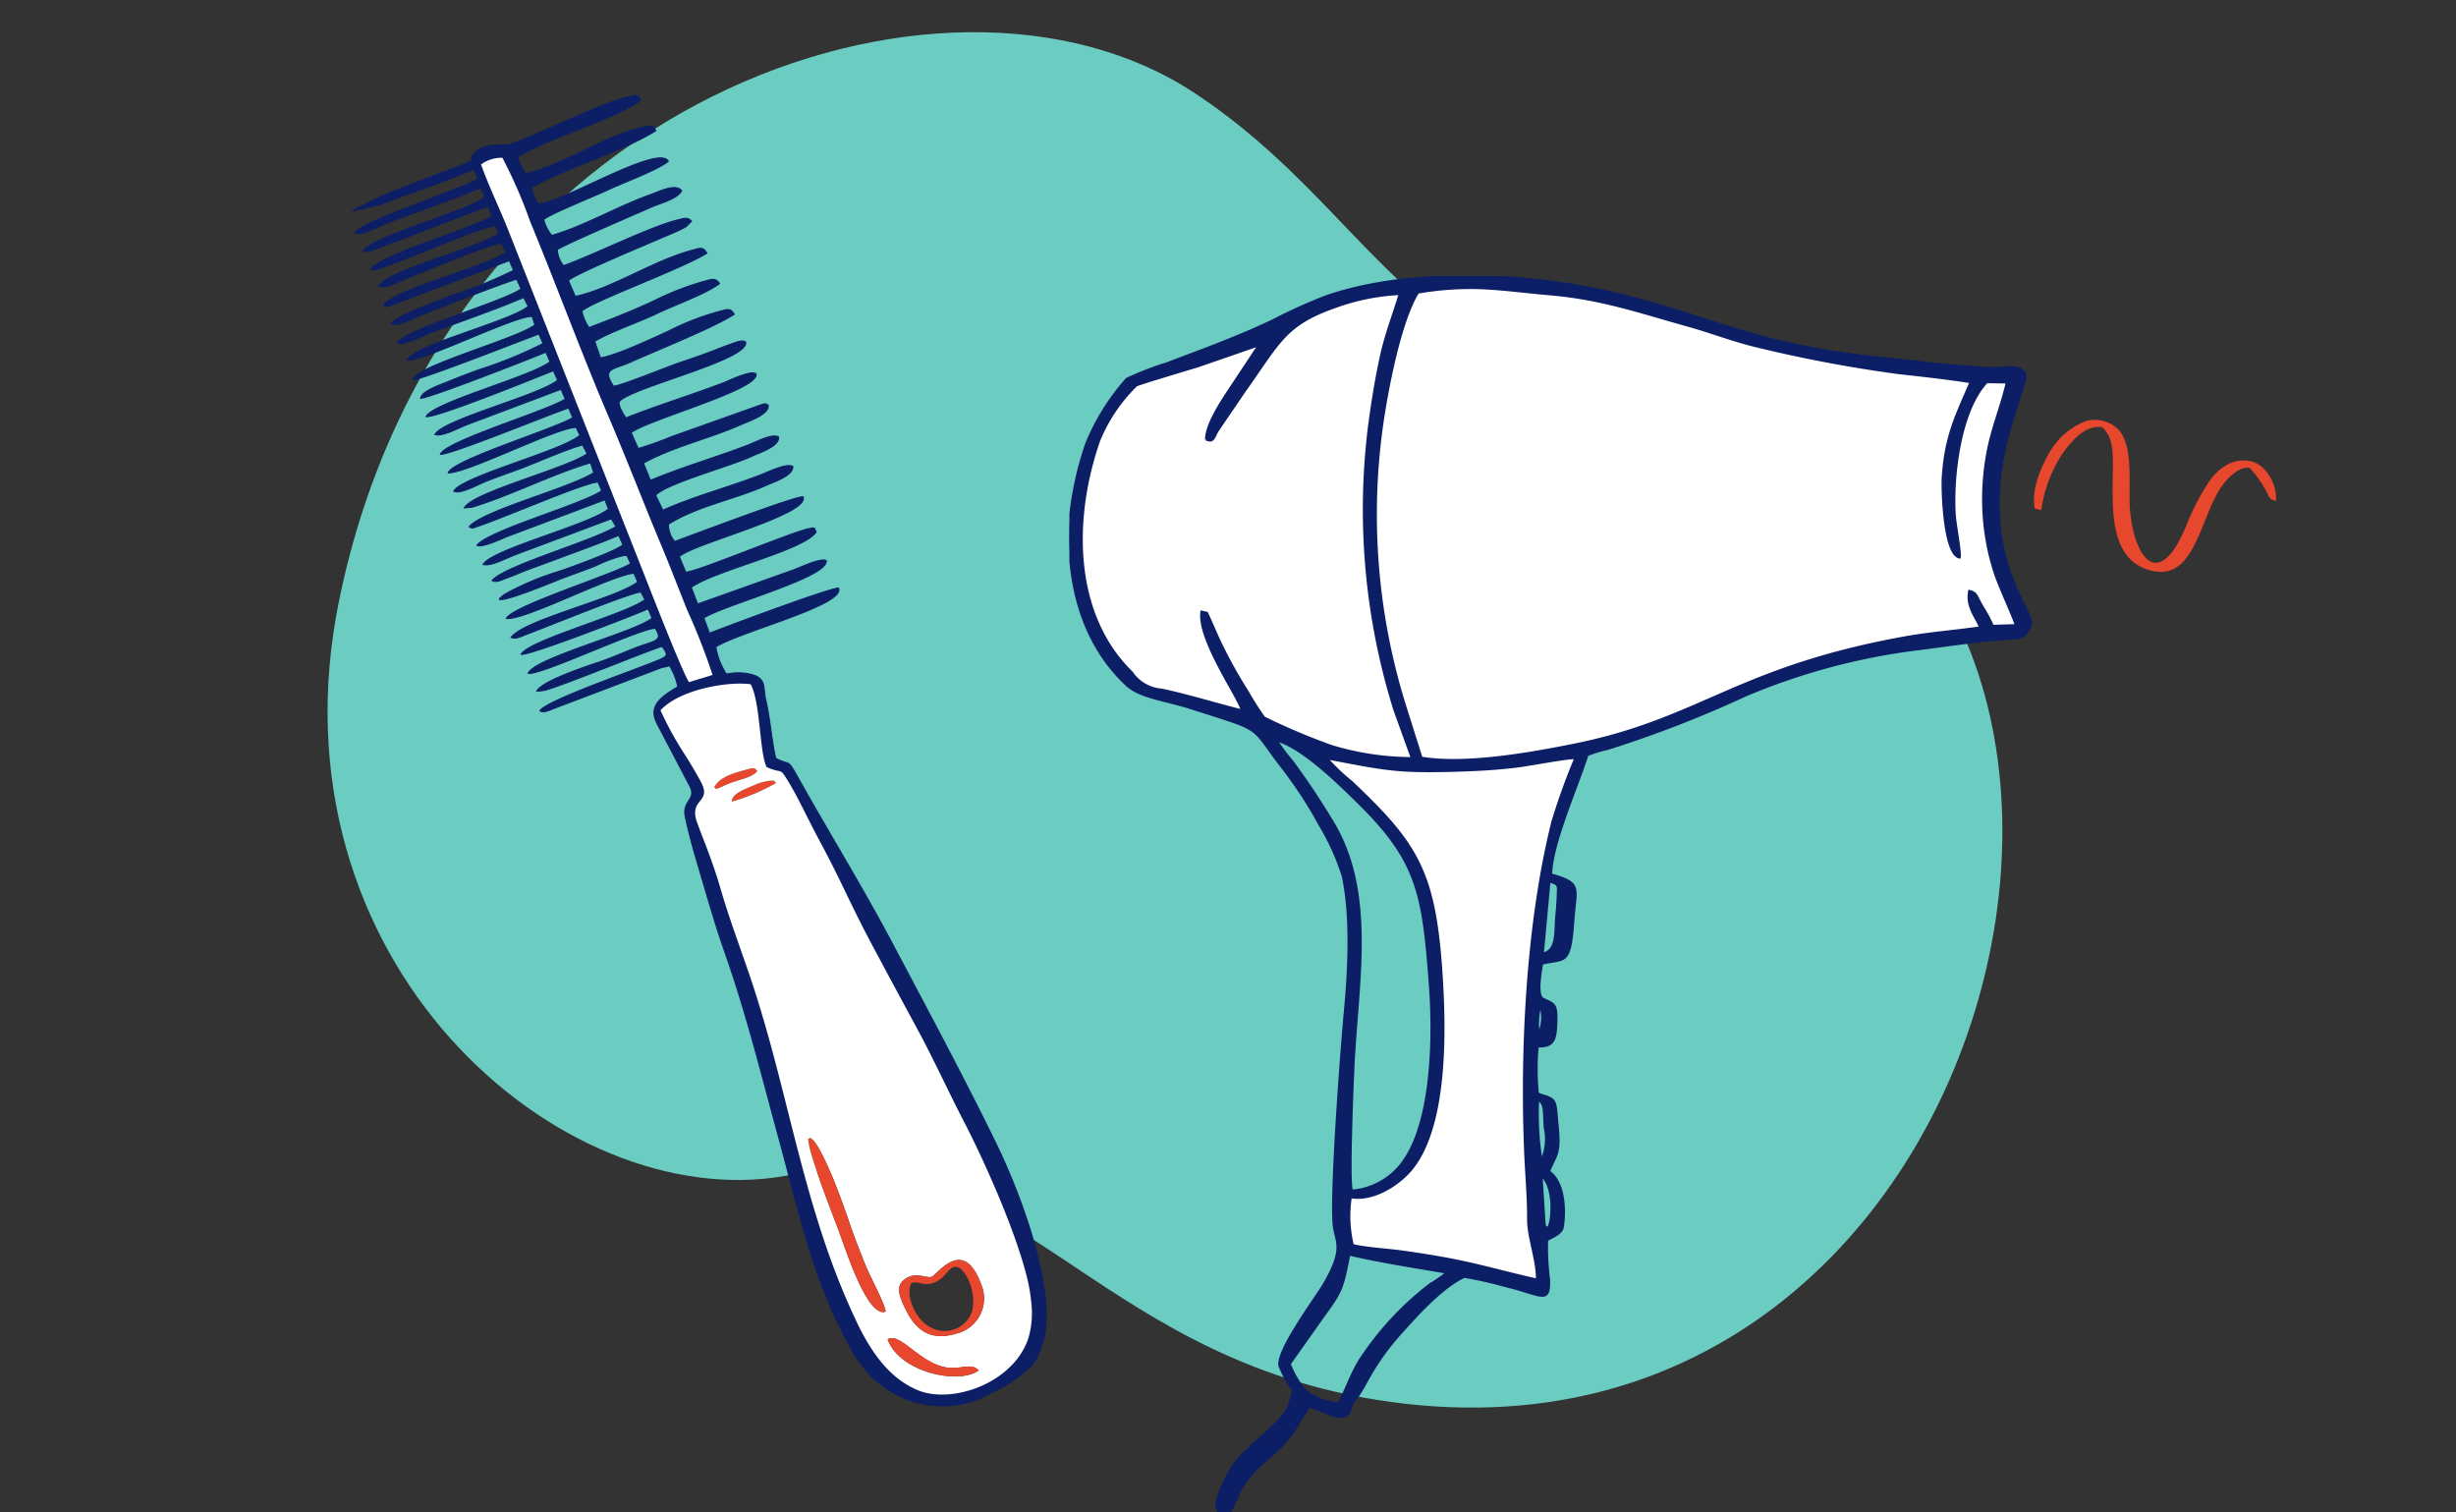 <svg xmlns="http://www.w3.org/2000/svg" xmlns:xlink="http://www.w3.org/1999/xlink" width="231.73" height="142.655" viewBox="0 0 231.73 142.655">
  <rect x="0" y="0" width="231.73" height="142.655" fill="#333333" stroke="none"/>
  <defs>
    <clipPath id="clip-path">
      <rect id="Rectangle_16226" data-name="Rectangle 16226" width="231.73" height="142.655" transform="translate(543 580)" fill="#fff"/>
    </clipPath>
    <clipPath id="clip-path-2">
      <rect id="Rectangle_16170" data-name="Rectangle 16170" width="114.6" height="158.436" fill="#6bccc1"/>
    </clipPath>
    <clipPath id="clip-path-3">
      <rect id="Rectangle_16126" data-name="Rectangle 16126" width="113.856" height="116.897" fill="none"/>
    </clipPath>
    <clipPath id="clip-path-4">
      <rect id="Rectangle_16179" data-name="Rectangle 16179" width="35.874" height="126.809" transform="translate(0 0)" fill="none"/>
    </clipPath>
  </defs>
  <g id="Mask_Group_60" data-name="Mask Group 60" transform="translate(-543 -580)" clip-path="url(#clip-path)">
    <g id="Group_30845" data-name="Group 30845" transform="translate(555.285 563.811)">
      <g id="Group_30800" data-name="Group 30800" transform="translate(194.51 79.218) rotate(120)">
        <g id="Group_30749" data-name="Group 30749" clip-path="url(#clip-path-2)">
          <path id="Path_41741" data-name="Path 41741" d="M.051,108.717c-1.619,27.969,35.834,61.1,81.722,45.888,33.043-10.952,39.959-47.177,26.038-63.676s.262-33.023-9.539-58.778C76.1-26.112-13.634,3.543,3.66,52,13.115,78.494,1.228,88.375.051,108.717" transform="translate(0 0)" fill="#6bccc1"/>
        </g>
      </g>
      <g id="Group_30801" data-name="Group 30801" transform="translate(88.615 42.244)">
        <g id="Group_30653" data-name="Group 30653" transform="translate(0 0)" clip-path="url(#clip-path-3)">
          <path id="Path_41384" data-name="Path 41384" d="M305.795,12.108c-1.61,2.584-2.784,8.549-3.3,11.905a60.411,60.411,0,0,0,2.119,27.211L306.12,56c4.206.7,10.48-.439,14.449-1.238,11.908-2.4,15.258-7.238,31.158-10.114,2.377-.43,4.712-.591,7.084-.941-.2-.777-1.334-1.893-1.008-3.445.782.188.643.487,1.3,1.568a13.287,13.287,0,0,1,.925,1.729l2.159-.065c-.042-.388-1.484-3.478-1.943-4.829a22.309,22.309,0,0,1-1.062-5.3,23.8,23.8,0,0,1,.378-6.342c.44-2.25,1.283-4.233,1.79-6.43l-1.886-.031c-2.48,2.633-3.265,8.731-3.033,12.525.054.885.586,3.579.463,4.025-1.522-.237-1.654-6.588-1.593-7.529.263-4.046,1.314-5.921,2.623-9.017-2.089-.338-4.59-.61-6.727-.846a128.94,128.94,0,0,1-13.859-2.632c-2.12-.544-4.068-1.3-6.115-1.866-4.543-1.263-8.1-2.525-12.978-2.947-2.338-.2-4.3-.484-6.578-.58a29.088,29.088,0,0,0-5.876.415" transform="translate(-272.902 -10.565)" fill="#fff" fill-rule="evenodd"/>
          <path id="Path_41385" data-name="Path 41385" d="M23.89,31.24c-.012-1.425,1.516-3.676,2.194-4.715l2.767-4.177L23.1,24.335c-.662.2-5.633,1.68-5.807,1.81a15.494,15.494,0,0,0-3.5,5.188C11.639,37.5,11.2,45.317,15.02,50.981a14.755,14.755,0,0,0,1.875,2.24,3.739,3.739,0,0,0,2.821,1.622c2.539.543,5.015,1.322,7.533,1.955-.171-1.077-4.175-6.678-3.8-9.315.7.168.441-.011.669.42l.883,2a43.821,43.821,0,0,0,2.807,5.121,26.433,26.433,0,0,0,1.561,2.452,61.012,61.012,0,0,0,6.339,2.681A26.285,26.285,0,0,0,43.3,61.3l-1.64-4.548a63.433,63.433,0,0,1-2.379-26.909c.292-2.14.618-4.242,1.09-6.4.48-2.194,1.169-3.906,1.787-5.934a20.557,20.557,0,0,0-6.176,1.258c-4.661,1.647-5.191,3.314-8.445,7.883L25,30.391c-.4.684-.382,1.15-1.107.849" transform="translate(-10.993 -15.83)" fill="#fff" fill-rule="evenodd"/>
          <path id="Path_41386" data-name="Path 41386" d="M25.409,106.341a5.535,5.535,0,0,1-3.205-1.262,8.943,8.943,0,0,1-1.413-2.448l3.232-4.566c1.655-2.261,1.789-2.614,2.377-5.75,3.183.722,5.988,1.147,9.213,1.7A12.007,12.007,0,0,1,34.043,95.1a29.086,29.086,0,0,0-6.712,7.27c-.765,1.276-1.258,2.747-1.922,3.971M44.547,84.9c1.22.982,1.05,4.176.63,4.913-.464-.257-.184.194-.346-.413Zm-.324-7.2c.692.372.513,1.263.64,2.683a4.843,4.843,0,0,1-.327,3.043,28.162,28.162,0,0,1-.313-5.726m.22-8.915a3.925,3.925,0,0,1-.161,2.711,6.724,6.724,0,0,1,.161-2.711m.85-11.656c.963.233.813.429.784,1.395-.018.613-.086,1.354-.144,2-.123,1.37.112,3.082-1.266,3.4ZM19.569,43.81c2.482.69,6.085,4.291,7.6,5.776,5.711,5.588,6.211,8.613,6.858,17.439.334,4.561.306,13.171-2.862,16.943a6.573,6.573,0,0,1-4.511,2.314c-.339-.9.121-11.238.161-12.015.4-7.743,1.971-15.88-1.766-22.426a70.6,70.6,0,0,0-4.038-6.09,17.606,17.606,0,0,1-1.445-1.942M44.018,94.551c-2.915-.65-5.527-1.431-8.554-1.979q-2.183-.4-4.314-.677c-1.258-.167-3.207-.283-4.324-.561a11.412,11.412,0,0,1-.192-4.315c2.078.287,4.159-1.088,5.247-2.165,4.1-4.053,3.654-14.507,3.289-19.624C34.513,56,32.738,53.364,26.7,47.64a18.188,18.188,0,0,1-2.124-1.994c5.373,1.032,6.49,1.275,12.114,1.107,1.91-.057,3.752-.16,5.559-.388,1.261-.159,4.648-.8,5.346-.791a61.873,61.873,0,0,0-2.1,5.846c-2.424,9.667-3.01,21.829-2.562,31.685.082,1.815.272,4.01.256,5.86-.015,1.685.824,3.785.834,5.585M12.9,15.413c.725.3.7-.165,1.107-.849l2.545-3.736c3.253-4.569,3.783-6.236,8.444-7.883a20.562,20.562,0,0,1,6.176-1.259c-.618,2.028-1.308,3.74-1.787,5.934-.472,2.158-.8,4.26-1.09,6.4a63.433,63.433,0,0,0,2.379,26.909l1.64,4.548a26.285,26.285,0,0,1-7.593-1.144,60.989,60.989,0,0,1-6.338-2.681A26.418,26.418,0,0,1,16.819,39.2a43.836,43.836,0,0,1-2.807-5.121l-.883-2c-.228-.431.03-.253-.669-.42-.379,2.637,3.625,8.237,3.8,9.315-2.518-.633-4.994-1.411-7.533-1.955A3.739,3.739,0,0,1,5.9,37.394a14.744,14.744,0,0,1-1.875-2.24C.207,29.49.646,21.672,2.81,15.506a15.492,15.492,0,0,1,3.5-5.188c.174-.131,5.144-1.609,5.807-1.81l5.747-1.987L15.092,10.7c-.678,1.039-2.206,3.29-2.194,4.715m20-13.867a29.088,29.088,0,0,1,5.876-.415c2.279.1,4.24.378,6.578.58,4.88.421,8.435,1.684,12.978,2.947,2.047.57,4,1.321,6.115,1.866A128.964,128.964,0,0,0,78.3,9.155c2.137.236,4.638.508,6.727.846-1.309,3.1-2.361,4.97-2.623,9.017-.061.941.071,7.292,1.593,7.529.123-.446-.409-3.139-.463-4.025C83.3,18.728,84.085,12.63,86.565,10l1.886.031c-.507,2.2-1.35,4.18-1.79,6.43a23.8,23.8,0,0,0-.378,6.342,22.307,22.307,0,0,0,1.062,5.3c.459,1.352,1.9,4.441,1.943,4.829l-2.159.065a13.259,13.259,0,0,0-.925-1.729c-.661-1.08-.522-1.379-1.3-1.568-.326,1.551.8,2.668,1.008,3.445-2.372.349-4.707.511-7.084.941C62.925,36.957,59.575,41.8,47.667,44.2c-3.969.8-10.243,1.941-14.449,1.238l-1.507-4.771a60.41,60.41,0,0,1-2.119-27.211c.516-3.356,1.691-9.321,3.3-11.905m15.992,43.63a13.121,13.121,0,0,1,1.924-.586,108.845,108.845,0,0,0,13.016-5.046,61,61,0,0,1,15.91-4.306c2.821-.343,5.778-.825,8.748-1.024.976-.065,1.376.08,1.913-.694.6-.861.292-1.161-.087-2.012a37.759,37.759,0,0,1-1.572-3.591c-3.157-9.13,1.79-17.213,1.431-18.728-.572-.924-1.9-.5-2.878-.518-2.9-.054-7.378-.624-10.29-.915C63.571,6.413,60,3.34,49.529,1.2,41.74-.393,31.468-.626,24.181,1.922a50.016,50.016,0,0,0-4.942,2.233C16.041,5.69,12.475,6.987,9.186,8.23a30.6,30.6,0,0,0-3.772,1.46,21.173,21.173,0,0,0-3.823,6.132,31.105,31.105,0,0,0-1.531,6.97C-.33,28.78,1.15,34.6,5.367,38.554c1.3,1.218,3.629,1.418,6.087,2.207,7,2.248,5.487,1.514,8.473,5.4.292.379.513.661.788,1.051a38.836,38.836,0,0,1,2.866,4.508,22.776,22.776,0,0,1,2.207,4.853c.8,3.675.608,8.595.208,12.8-.318,3.342-1.341,16.922-1.064,20.077.147,1.677,1.158,2.124-.963,5.729-.677,1.151-4.527,6.317-4.133,7.667a10.61,10.61,0,0,0,1.261,2.271,5.24,5.24,0,0,1-1.86,3.338l-2.5,2.322a8.839,8.839,0,0,0-2.14,3c-.518,1.156-1.476,3.023.347,3.126,1.226-1.611.542-2.518,3.727-5.3a11.686,11.686,0,0,0,3.045-3.513c.277-.492.571-.813.856-1.408,1.219.177,3.355,1.788,3.909.373a4.823,4.823,0,0,1,.217-.663c.137-.263.441-.608.622-.878.458-.68.762-1.321,1.156-1.985a23.3,23.3,0,0,1,2.559-3.538c1.916-2.162,4.212-4.658,6.244-5.583a40.186,40.186,0,0,1,4,.914c3.252.77,4.05,1.771,3.981-.638a23.868,23.868,0,0,1-.191-3.729c.529-.333,1.109-.475,1.425-1.036.136-.241.653-4.129-1.24-5.454.668-1.61,1.087-1.619.811-4.323-.236-2.314-.031-2.444-1.446-2.867-.8-.238.548.2-.232-.076l-.185-.105a22.59,22.59,0,0,1-.017-4.422c1.532.067,1.7-.653,1.757-2.179.067-1.836-.146-1.793-1.238-2.3-.659-.3-.225-2.592-.1-3.329,2.131-.518,2.637.255,2.932-3.914.236-3.34.872-3.651-2.084-4.5.055-2.9,2.532-8.414,3.423-11.271" transform="translate(-0.001 -0.003)" fill="#0c1e66" stroke="#0c1e66" stroke-width="0.2" fill-rule="evenodd"/>
          <path id="Path_41387" data-name="Path 41387" d="M276.055,524.843c-.01-1.8-.849-3.9-.834-5.585.016-1.851-.173-4.046-.256-5.86-.448-9.855.138-22.018,2.562-31.685a61.881,61.881,0,0,1,2.1-5.846c-.7-.011-4.084.632-5.346.791-1.806.227-3.648.33-5.559.388-5.624.168-6.741-.075-12.114-1.107a18.2,18.2,0,0,0,2.124,1.994c6.039,5.723,7.813,8.357,8.471,17.588.365,5.117.806,15.571-3.289,19.624-1.088,1.076-3.169,2.451-5.247,2.165a11.414,11.414,0,0,0,.192,4.315c1.117.279,3.066.395,4.324.562q2.127.282,4.314.677c3.027.548,5.639,1.329,8.554,1.979" transform="translate(-232.037 -430.295)" fill="#fff" fill-rule="evenodd"/>
          <path id="Path_41388" data-name="Path 41388" d="M950.977,150.218a13.008,13.008,0,0,1,1.958-5.266c.9-1.278,2.224-2.8,3.775-2.549a2.7,2.7,0,0,1,.84,1.421c.736,2.722-1.309,10.393,3.382,11.987,4.452,1.513,4.9-4.5,6.947-7.652.534-.825,1.667-2.058,2.743-1.933a10.037,10.037,0,0,1,1.751,2.547.832.832,0,0,0,.748.571c.126-1.434-.852-3.323-2.251-3.692-1.853-.489-3.205.709-4.03,1.83a22.077,22.077,0,0,0-2.241,4.353c-2.834,6.672-5.2,2.092-5.289-2.437-.043-2.2.248-5.184-.97-6.68a3.118,3.118,0,0,0-3.219-.872,6.815,6.815,0,0,0-3.5,3.173c-.8,1.428-1.607,3.471-1.247,5.074Z" transform="translate(-859.276 -128.151)" fill="#e7472d" fill-rule="evenodd"/>
        </g>
      </g>
      <g id="Group_30802" data-name="Group 30802" transform="matrix(-0.891, 0.454, -0.454, -0.891, 104.361, 135.862)">
        <g id="Group_30765" data-name="Group 30765" transform="translate(0 0)" clip-path="url(#clip-path-4)">
          <path id="Path_41755" data-name="Path 41755" d="M18.607,72.325a60.106,60.106,0,0,0-.643,6.512c-.193,2.2-.428,4.347-.594,6.554-.33,4.4-.784,8.667-1.083,13.117-.434,6.452-1.248,13.217-1.763,19.725a46.143,46.143,0,0,0-.4,6.565,3.229,3.229,0,0,0,2.081.355c.266-1.972.328-4.521.522-6.633l3.12-32.669c.191-2.126,1.193-11.768,1.048-13.119ZM24.5,71.58a32.4,32.4,0,0,0-.19-5.129c-.066-.881-.132-1.8-.143-2.682-.027-2.169,1.727-.811,2.05-3.122.1-.7.16-1.435.239-2.182.149-1.4.342-2.935.6-4.266.551-2.85.863-5.64,1.286-8.6C30,34,33.9,23.682,34.2,11.7c.088-3.438-.459-6.254-2.246-8.326C29.7.76,23.678-.1,20.483,3.02A8.594,8.594,0,0,0,18.6,6.171c-1.517,3.735-2.03,13.031-1.995,17.764.025,3.269-.128,6.483-.048,9.813.079,3.275.163,6.645.214,9.925.05,3.234-.147,6.406-.064,9.67.044,1.712.012,3.306.024,4.967,0,.645.055,1.93.142,2.545.072.512.235.489.547.777a5.575,5.575,0,0,1,.585.632C18,63.8,15.765,67.9,15.8,69.905c1.687,1.194,6.143,2.628,8.7,1.674m-2.467,1.24a6.557,6.557,0,0,0-.21,2.108l.768.2c.278.034.5.05.768.08l9.852,1.077c.492.065,1.252.033,1.447.423-1.018.607-9.89-.671-12.264-.826-.921-.06-.889.127-.766,1.015,2.49.354,9.761.922,11.733,1.321l.614.215a1.021,1.021,0,0,1,.105.056c-.889.7-5.9-.144-6.753-.257-1.171-.154-2.134-.2-3.324-.315-1.982-.2-2.738-.7-2.575.795,1.478.642,11.3.919,12.526,1.6a.567.567,0,0,1,.084.059c-1.32,1-10.837-1.138-12.786-.677l-.056.948c1.353.065,12.2,1.161,12.619,1.622-1.321.859-10.471-1.121-12.753-.716l.019.81c.734.393,9.24,1.1,11.369,1.342.5.057,1.253.039,1.479.42-1.922.912-10.336-1.226-13.011-.778l-.053.907c2.1.809,11.289.7,12.661,1.66-1.032.81-11.122-.914-12.8-.711l-.03.81a.73.73,0,0,0,.307.169,12.1,12.1,0,0,0,2.74.323c1.069.107,2.162.242,3.231.37.656.078,5.939.468,6.309.935-.182.123.155.021-.323.144a1.605,1.605,0,0,1-.378.061,26.37,26.37,0,0,1-5.607-.413c-1.183-.163-5.407-.712-6.407-.491l-.053.973c2.244.164,4.3.451,6.425.685.928.1,2.114.265,3.065.357.565.054,1.211.092,1.695.16.539.077,1.145.023,1.386.429-1.756.708-9.962-.969-12.714-.776l.053.855,9.7,1.1c.912.1,2.478.038,3.042.555-1.347.91-10.651-1.217-12.915-.709l-.1.927,9.712,1.088c.671.067,2.705.109,3,.569-.95.474-5.193-.1-6.434-.24-1.174-.136-5.452-.725-6.4-.511l-.05.876c1.055.529,9.5,1.045,12.054,1.439.454.07.508.013.683.331-1.857.784-10.007-1.053-12.785-.8l-.16.974c3.825.706,8.15.662,11.875,1.345l.671.268c-1.339.973-10.145-1.044-12.644-.711l.014.932c1.446.335,4.768.5,6.491.709,1.082.132,2.093.272,3.171.374.716.068,2.865,0,3.139.567-1.388.874-10.653-1.231-12.99-.724l-.028.833c1.7.828,11.131.807,12.7,1.655-.8.919-10.776-.848-12.833-.694l-.063.994c1.965.291,12,1.115,12.758,1.589-.9.927-10.689-.891-12.857-.7l-.068,1.005,9.464,1.059c.851.076,2.618.033,3.073.545-1.371.919-10.4-1.178-12.636-.694l-.053.979c1.807.172,12.045,1.051,12.665,1.6-1.245.9-10.628-1.16-12.767-.7l-.062.98c1.816.141,11.749,1.126,12.509,1.484-.377.6-2.34.283-3.095.226-.988-.075-2.113-.2-3.079-.323a40.539,40.539,0,0,0-6.467-.539l-.053.981c1.8.206,11.9,1.19,12.553,1.543-.782,1.068-10.547-1.015-12.617-.607l-.119.832c1.462.8,11.225.868,12.353,1.678-1.273.975-10.244-1.145-12.454-.669l-.01.938c3.264.235,6.344.693,9.545,1.037.867.093,2.576.029,3.016.568-1.276.809-10.49-1.069-12.705-.77l-.045,1c.862.224,8.044.933,9.44,1.072.786.079,2.677-.013,3.012.584-.947.424-5.073-.106-6.329-.249a43.948,43.948,0,0,0-6.244-.526l-.055,1,9.495,1.055c.536.06,1.045.1,1.6.17.229.027.629.061.832.1.577.123.41.023.526.348-1.954.812-9.962-1.214-12.576-.811l.083.972c2.274.539,6.579.774,9.205,1.057.671.072,2.4,0,2.915.551-1.46.983-9.908-1.055-12.376-.708l-.046.78c1.048.492,7.407.885,9.347,1.125.452.056.945.1,1.484.151l1.12.173c.447.179.17.057.37.23-1.19.857-10.717-.97-12.44-.715l-.068.986c3.68.5,7.329.759,11,1.215.374.046,1.181.056,1.388.4-1.348.852-11.243-1.258-12.55-.648l-.012.919c3.279.256,6.289.718,9.485,1.052.681.071,2.767,0,3.007.562-1.162.676-10.406-.862-12.646-.767l-.092,1.013c3.075.175,6.094.717,9.219,1l2.736.658c-1.165.417-9.452-.655-11.272-.812-1.534-.133-.455.178-1.519.494-1.472.437-2.5-.717-3.375-.824-3.076-.377-9.314-.445-11.54-.993-.673-.166-1.229-.141-1.26-.878,3.122-.511,9.613.826,12.834.492a5.494,5.494,0,0,0,.034-1.724c-3.6-.941-8.078-.17-11.792-1.112-.625-.158-1.014-.149-1-.865,3.916-.341,8.925.745,12.858.542a3.462,3.462,0,0,0,.166-1.668C10.82,118.441.377,119.305.322,117.4c1.276-.285,4.839.142,6.366.186,1.235.035,5.789.439,6.6.26a3.923,3.923,0,0,0,.014-1.685c-3.192-.615-6.787-.368-10.042-.8-.791-.105-2.625-.092-2.8-1.006.713-.519,2.391-.126,3.22-.082,1.458.078,8.926.566,9.762.461a2.751,2.751,0,0,0,.165-1.623c-3.065-.384-9.043-.439-11.512-1.031-.589-.141-1.017-.155-1.154-.708l.659-.226a8.774,8.774,0,0,1,.943,0c.5.021,1.022.066,1.548.1,1.969.118,8.55.642,9.737.423l.105-1.644c-3.574-.927-8.06-.319-11.8-1.124-.74-.159-1.078-.132-1.113-.876,2.684-.254,11.5.837,12.977.494a4.094,4.094,0,0,0,.117-1.7c-2.264-.247-4.428-.469-6.758-.534a26.552,26.552,0,0,1-4.995-.528c-.643-.143-1.032-.154-1.1-.833,1.668-.283,4.71.125,6.562.166,1.837.041,4.7.453,6.4.33l.225-1.633c-1.3-.473-5.388-.61-6.915-.669a24.811,24.811,0,0,1-5.151-.541c-.557-.138-1.018-.1-1.045-.861,2.174-.249,8.125.291,10.866.427,1.683.084,2.595.737,2.36-1.313-1.031-.322-5.14-.636-6.586-.846-1.119-.163-2.182-.316-3.305-.434-.593-.062-1.107-.1-1.715-.191-.334-.048-1.378-.1-1.378-.516.641-1.568,11.59,1.138,13.153.457.293-.256.2-1.3.148-1.659-3.237-.3-6.544-.887-9.779-1.232-.32-.034-3.034-.087-3.035-.683.567-1.386,10.9.811,13.007.458l.081-1.643a30.409,30.409,0,0,0-3.23-.417l-8.86-1.151c-.483-.1-.5-.022-.69-.354.282-.832,2.3-.511,3.051-.474,3.3.164,6.533,1.042,9.917.95l.15-1.751c-3.3-.248-6.443-.865-9.671-1.209-.764-.082-2.587-.027-2.961-.634.292-.839,2.289-.5,3.048-.478,2.313.081,8.18,1.346,9.784.858l.039-1.579c-3.162-.16-6.548-.886-9.7-1.215-.639-.067-2.791-.1-3.1-.68.344-.8,2.293-.481,3.058-.444,3.188.157,6.674,1.216,9.864.922a2.5,2.5,0,0,0,.224-1.717c-1.816-.225-12-1.334-12.713-1.742.146-1.8,11.222.764,12.969.271l.124-1.59c-1.276-.494-10.519-1.141-12.208-1.613-.637-.178-.465-.1-.479-.584,1.765-1.051,10.166,1.109,12.877.686l.173-1.67-9.541-1.24c-.717-.085-2.856-.142-3.126-.619.48-1.515,10.392.645,12.746.42l.182-1.523c-1.8-.173-11.95-1.331-12.786-1.727.065-1.738,9.891.513,12.831.316a6.6,6.6,0,0,0,.276-2.753,5.032,5.032,0,0,1-2.217-1.222c-.937-.929-.241-1.561,0-2.565.437-1.819,1.448-4.244,1.673-5.41-1.156-1.665-.9.188-1.119-4.5-.258-5.4-.66-10.817-.742-16.2-.106-6.979-.26-14.065-.148-20.949.092-5.709,1.14-13.5,3.6-17.582A7.689,7.689,0,0,1,21.232.645,15.065,15.065,0,0,1,26.355,0a9.5,9.5,0,0,1,7.274,3.491c1.953,2.569,2.333,4.922,2.229,8.815-.167,6.282-1.719,12.126-2.974,18.19-1.233,5.957-2.6,11.743-3.408,17.778-.423,3.149-.991,5.93-1.551,8.974-.27,1.468-.587,2.967-.957,4.337-.411,1.522-1.709.913-1.687,2.381l.078,6.588c.041,1.917-1.415,2.145-3.327,2.264" transform="translate(0 0)" fill="#0c1e66" stroke="#0c1e66" stroke-width="0.1" fill-rule="evenodd"/>
          <path id="Path_41756" data-name="Path 41756" d="M7.491,61.769c-.218-.2.331-.218-1.1-.278-1.15-.048-2.6-.565-3.232-.174.089.493.305.455.849.572,1.263.271,2.625.532,3.48-.121m-.881-1.94A18.8,18.8,0,0,0,2.1,59.5c.131.372-.094.177.364.434a5.184,5.184,0,0,0,1.7.326c.76.049,2.137.241,2.442-.432m7.843-31.613c.334-.123.093.233.323-.4.48-1.314,1.073-7.127,1.208-8.453.148-1.453,1.435-8.794-.455-8.991-.268.6-.2,3.634-.288,4.686-.129,1.465-.269,2.931-.478,4.361-.185,1.263-1.135,8.06-.311,8.8M10.444,5.474A3.406,3.406,0,0,0,6.324,8.63c-.557,4.813,3.294,2.6,3.867,2.7.55.1,1.252,1.372,2.69.844.872-.319.864-1.691.868-2.654.01-2.532-1.2-3.679-3.3-4.043m6.1,2.479c.414-3.277-4.006-6.887-6.331-6.515.249.818,1.1.866,1.968,1.261,2.651,1.213,2.868,5.365,4.363,5.254M8.7,70.558c-2.555.954-7.01-.48-8.7-1.674-.036-2,2.2-6.11,2.206-7.642a5.576,5.576,0,0,0-.585-.632c-.312-.288-.475-.265-.547-.777-.087-.614-.137-1.9-.142-2.545-.012-1.661.019-3.255-.024-4.967-.083-3.264.114-6.436.064-9.67C.922,39.372.838,36,.759,32.727c-.08-3.331.072-6.545.048-9.813C.771,18.18,1.284,8.885,2.8,5.15A8.593,8.593,0,0,1,4.682,2c3.195-3.124,9.221-2.26,11.476.353,1.787,2.072,2.335,4.888,2.246,8.326-.307,11.983-4.207,22.3-5.864,33.9-.423,2.961-.735,5.751-1.286,8.6-.257,1.332-.451,2.862-.6,4.266-.079.747-.142,1.486-.239,2.182-.324,2.311-2.077.953-2.05,3.122.011.883.076,1.8.143,2.682a32.394,32.394,0,0,1,.19,5.129" transform="translate(15.801 1.021)" fill="#fff" fill-rule="evenodd"/>
          <path id="Path_41757" data-name="Path 41757" d="M6.819.406C6.964,1.757,5.962,11.4,5.771,13.526L2.651,46.195c-.195,2.112-.256,4.661-.522,6.633a3.229,3.229,0,0,1-2.081-.355,46.168,46.168,0,0,1,.4-6.565C.965,39.4,1.779,32.635,2.213,26.183c.3-4.45.753-8.719,1.083-13.117.166-2.207.4-4.355.594-6.554A60.106,60.106,0,0,1,4.533,0Z" transform="translate(14.074 72.325)" fill="#fff" fill-rule="evenodd"/>
          <path id="Path_41758" data-name="Path 41758" d="M.331,17.843c-.824-.735.127-7.532.311-8.8.209-1.431.349-2.9.478-4.361C1.213,3.634,1.14.6,1.408,0c1.89.2.6,7.538.455,8.991-.135,1.326-.728,7.139-1.208,8.453-.231.632.01.276-.324.4" transform="translate(29.923 11.395)" fill="#e7472d" fill-rule="evenodd"/>
          <path id="Path_41759" data-name="Path 41759" d="M5.848,6.263c1.159-.788,1.216-3.441.258-4.619a2.731,2.731,0,0,0-4.051-.432C.84,2.413.605,5.113,1.39,5.686c.58.423,1.342-.48,2.484-.375s1.193.773,1.974.952M4.176.065C6.281.43,7.49,1.577,7.48,4.109c0,.963,0,2.334-.868,2.654-1.438.527-2.14-.747-2.69-.844C3.349,5.817-.5,8.035.055,3.222A3.406,3.406,0,0,1,4.176.065" transform="translate(22.069 6.43)" fill="#e7472d" fill-rule="evenodd"/>
          <path id="Path_41760" data-name="Path 41760" d="M6.331,6.542c-1.5.111-1.712-4.041-4.363-5.254C1.1.892.249.844,0,.027,2.325-.345,6.745,3.264,6.331,6.542" transform="translate(26.009 2.432)" fill="#e7472d" fill-rule="evenodd"/>
          <path id="Path_41761" data-name="Path 41761" d="M4.329.6c-.855.653-2.217.391-3.48.121C.305.6.089.638,0,.146.63-.246,2.081.271,3.232.319c1.429.06.88.078,1.1.278" transform="translate(18.963 62.194)" fill="#e7472d" fill-rule="evenodd"/>
          <path id="Path_41762" data-name="Path 41762" d="M4.505.378c-.3.674-1.681.481-2.442.432A5.185,5.185,0,0,1,.364.484C-.094.228.131.423,0,.051A18.813,18.813,0,0,1,4.505.378" transform="translate(17.906 60.472)" fill="#e7472d" fill-rule="evenodd"/>
        </g>
      </g>
    </g>
  </g>
</svg>

